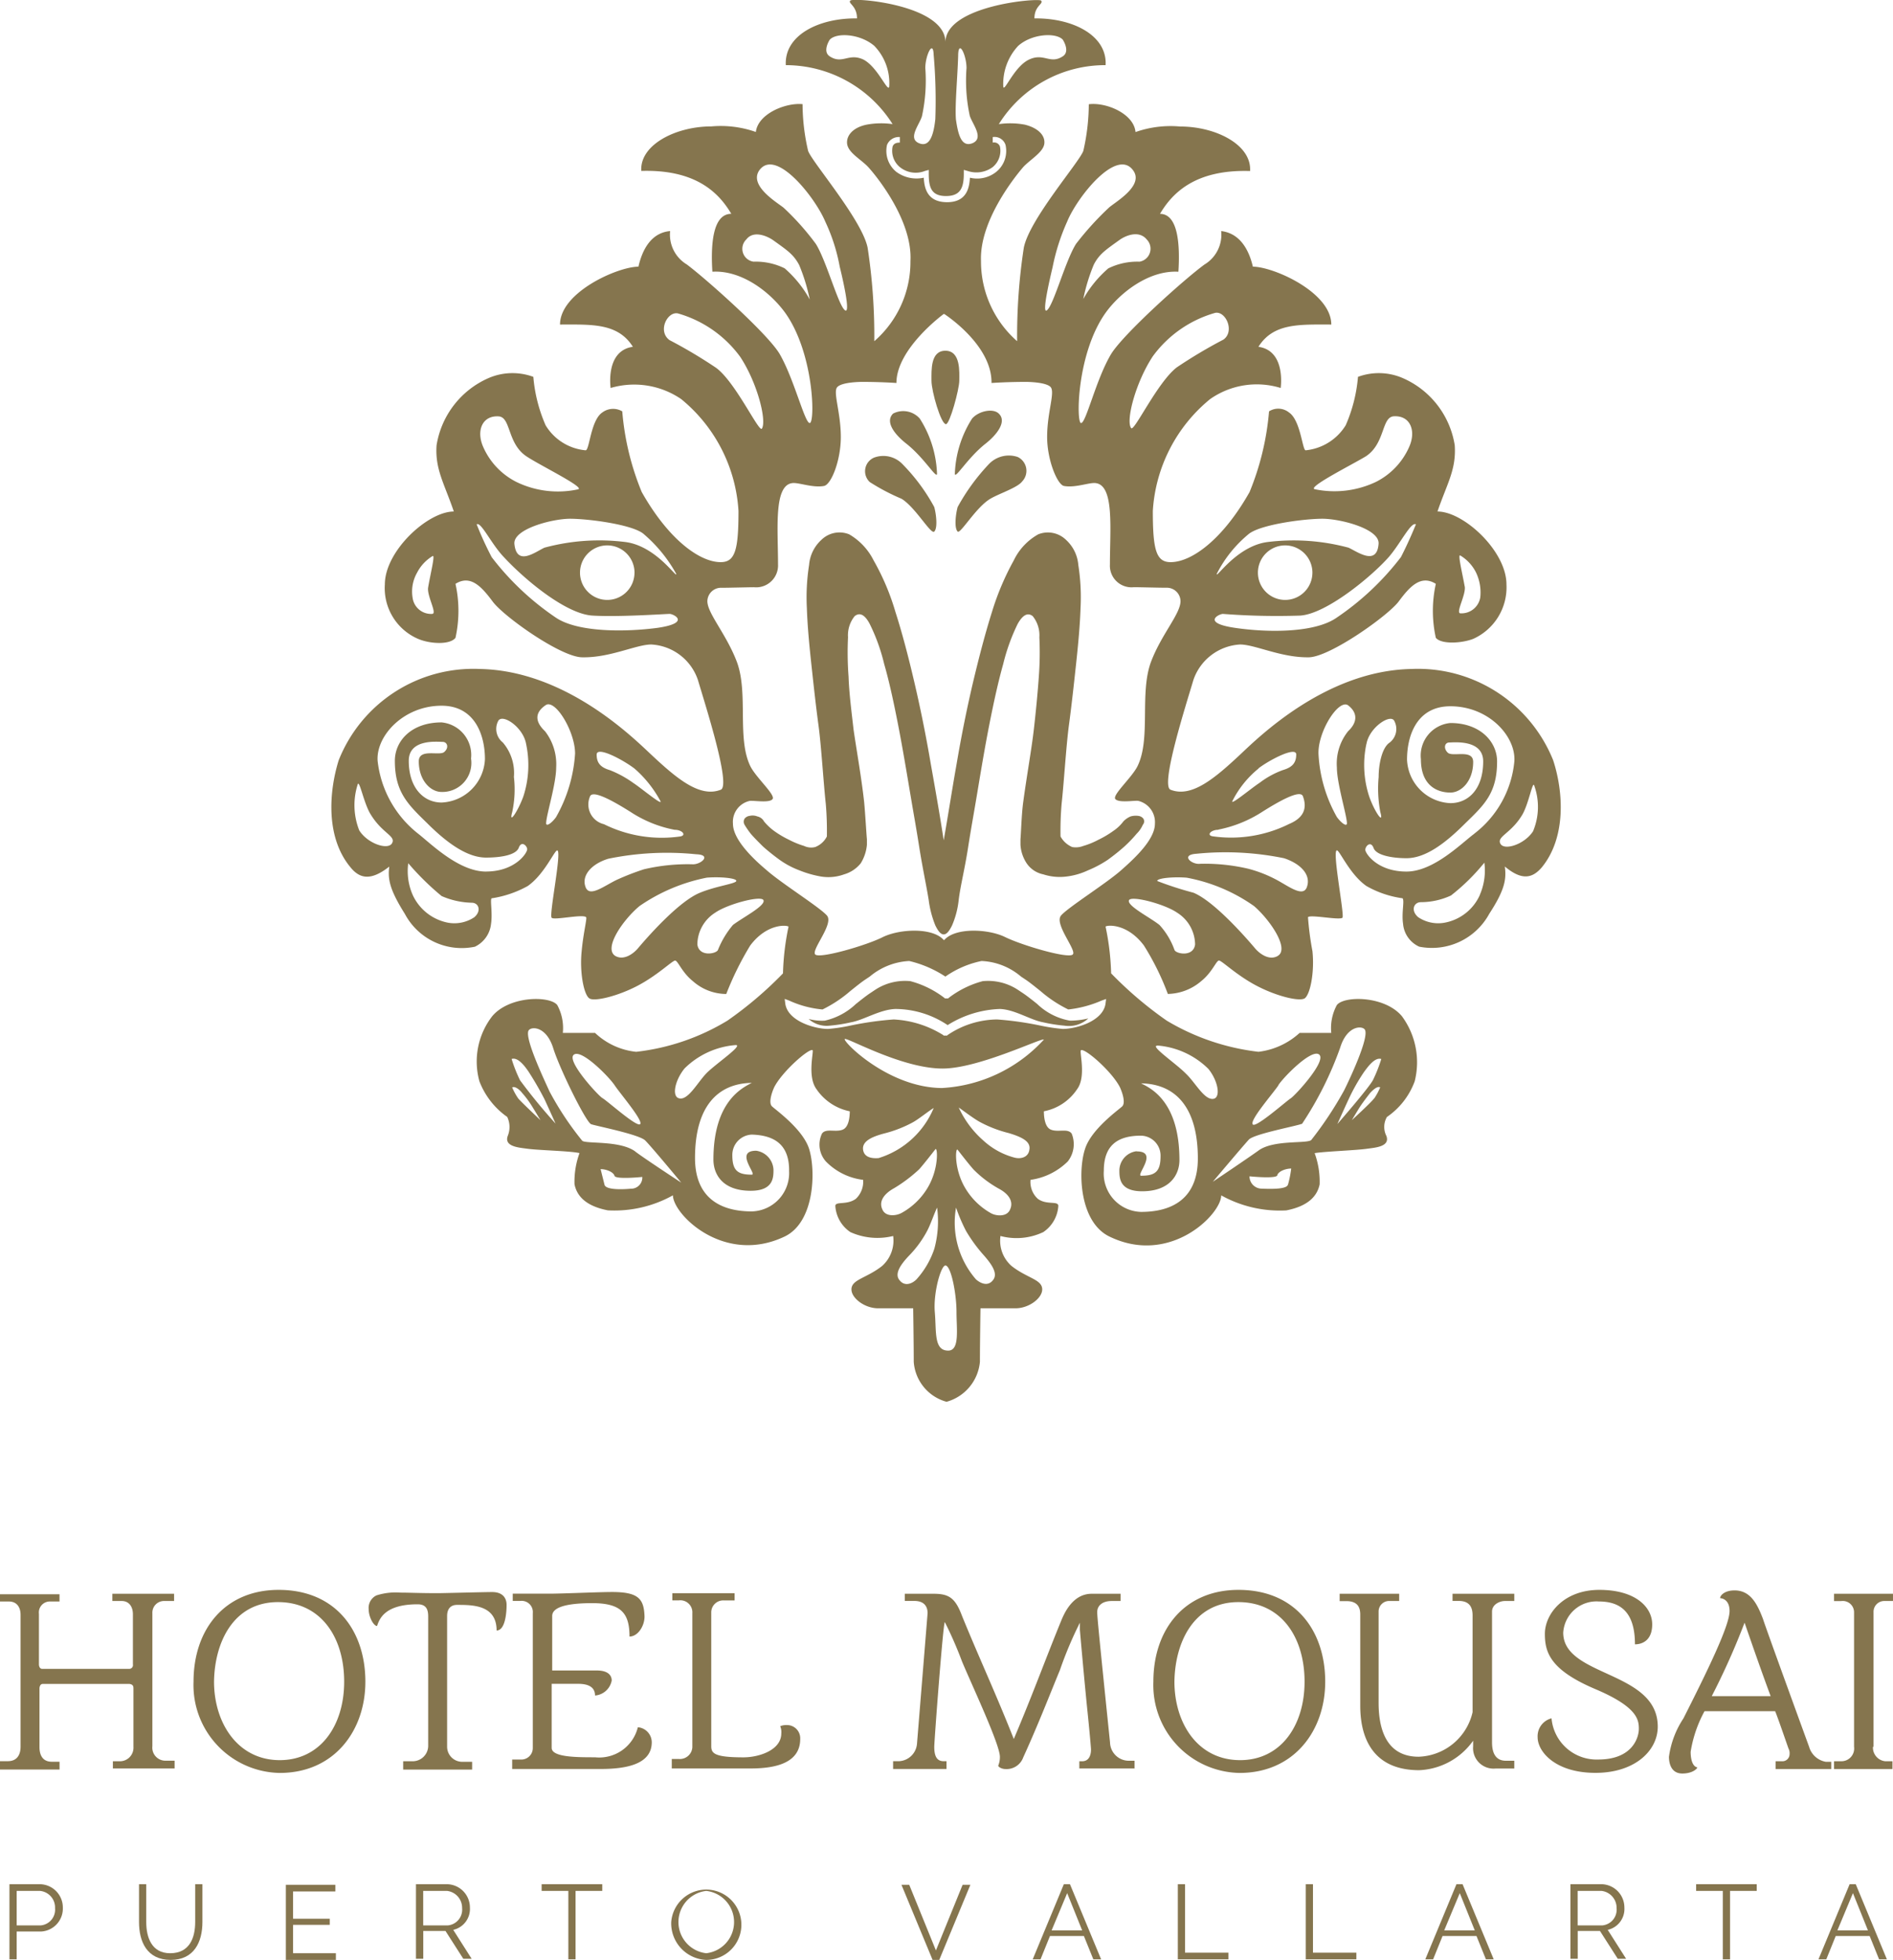 <svg xmlns="http://www.w3.org/2000/svg" width="123.391" height="127.679" viewBox="0 0 123.391 127.679">
  <g id="logo-hotel-mousai-gold" transform="translate(-9.8 -9.47)">
    <g id="Group_2366" data-name="Group 2366" transform="translate(9.8 9.47)">
      <g id="Group_2362" data-name="Group 2362" transform="translate(21.599 0)">
        <g id="Group_2361" data-name="Group 2361">
          <path id="Path_2013" data-name="Path 2013" d="M170.954,85.487c1.124.906,1.885,2.211,1.957,1.957a7.128,7.128,0,0,0-1.124-3.625,1.438,1.438,0,0,0-1.74-.326C169.5,84.037,170.157,84.871,170.954,85.487Z" transform="translate(-133.432 -56.55)" fill="#85754e"/>
          <path id="Path_2014" data-name="Path 2014" d="M167.737,94.166c.906.544,1.921,2.356,2.139,2.139s.145-1.051,0-1.595a12.352,12.352,0,0,0-2.066-2.791,1.727,1.727,0,0,0-1.849-.435.964.964,0,0,0-.29,1.595A13.6,13.6,0,0,0,167.737,94.166Z" transform="translate(-130.577 -61.676)" fill="#85754e"/>
          <path id="Path_2015" data-name="Path 2015" d="M178.24,77.285c.254,0,.87-2.284.87-2.827s.109-1.957-.906-1.957c-.979,0-.906,1.269-.906,1.957S177.914,77.285,178.24,77.285Z" transform="translate(-138.18 -49.652)" fill="#85754e"/>
          <path id="Path_2016" data-name="Path 2016" d="M148.3,65.956c1.559-1.921,1.414-4.857.725-6.96a9.5,9.5,0,0,0-9.243-5.945c-5.582.109-9.968,4.459-11.165,5.582-1.631,1.522-3.154,2.827-4.531,2.284-.689-.254,1.015-5.546,1.486-7.141a3.417,3.417,0,0,1,3.045-2.32c.979,0,2.682.87,4.495.834,1.377-.036,5.111-2.682,5.836-3.625.725-.979,1.45-1.776,2.429-1.16a8.147,8.147,0,0,0,0,3.516c.362.435,1.667.362,2.429.072a3.679,3.679,0,0,0,2.175-3.552c0-2.175-2.791-4.749-4.495-4.749.616-1.812,1.232-2.719,1.124-4.314a5.754,5.754,0,0,0-3.407-4.386,3.931,3.931,0,0,0-2.9-.072,9.9,9.9,0,0,1-.8,3.154,3.462,3.462,0,0,1-2.61,1.631c-.217,0-.326-1.957-1.087-2.465a1.117,1.117,0,0,0-1.3-.072,17.7,17.7,0,0,1-1.269,5.256c-1.74,3.081-3.77,4.567-5.147,4.567-.942,0-1.16-.8-1.16-3.335a10.205,10.205,0,0,1,3.734-7.286,5.294,5.294,0,0,1,4.6-.725s.363-2.429-1.45-2.682c.979-1.559,2.682-1.45,4.749-1.45,0-2.1-3.77-3.77-5.111-3.77-.254-1.087-.834-2.175-2.066-2.32A2.263,2.263,0,0,1,126.3,26.7c-1.341.979-5.292,4.531-6.09,5.836-.979,1.631-1.631,4.495-1.957,4.495s-.29-4.531,1.595-7.177c.906-1.269,2.791-2.791,4.749-2.682.109-1.7,0-3.77-1.2-3.77.834-1.414,2.356-2.9,5.872-2.791.109-1.7-2.211-2.9-4.567-2.9a6.914,6.914,0,0,0-2.9.362c-.109-1.2-1.921-1.957-3.045-1.812A13.846,13.846,0,0,1,118.4,19.3c-.254.725-3.516,4.459-3.879,6.307a37.8,37.8,0,0,0-.435,6.09,6.9,6.9,0,0,1-2.356-5.22c-.109-2.682,2.32-5.619,2.755-6.126.471-.507,1.341-.979,1.377-1.559.036-.507-.4-.979-1.269-1.2a5.267,5.267,0,0,0-1.7-.036,8.164,8.164,0,0,1,6.96-3.842c.109-1.957-2.175-3.081-4.64-3.045,0-.834.616-.942.435-1.16-.217-.181-6.235.326-6.235,2.719,0-2.465-6.017-2.936-6.2-2.719-.181.181.435.326.435,1.16-2.465-.036-4.749,1.087-4.64,3.045a8.245,8.245,0,0,1,6.96,3.842,5.267,5.267,0,0,0-1.7.036c-.87.181-1.3.689-1.269,1.2.036.616.906,1.051,1.377,1.559s2.9,3.444,2.755,6.126a6.841,6.841,0,0,1-2.356,5.22,37.8,37.8,0,0,0-.435-6.09c-.362-1.812-3.625-5.582-3.879-6.307a13.6,13.6,0,0,1-.362-3.045c-1.087-.109-2.9.616-3.045,1.812a6.914,6.914,0,0,0-2.9-.362c-2.32,0-4.676,1.2-4.567,2.9C93.1,20.5,94.62,21.986,95.453,23.4c-1.232,0-1.341,2.066-1.232,3.77,1.957-.109,3.806,1.377,4.749,2.682,1.885,2.646,1.957,7.177,1.595,7.177-.326,0-1.015-2.864-1.957-4.495-.761-1.3-4.749-4.857-6.054-5.836a2.263,2.263,0,0,1-1.087-2.175c-1.232.109-1.812,1.2-2.066,2.32-1.341,0-5.111,1.667-5.111,3.77,2.066,0,3.77-.109,4.749,1.45-1.812.254-1.45,2.682-1.45,2.682a5.436,5.436,0,0,1,4.6.725,10.205,10.205,0,0,1,3.734,7.286c0,2.537-.217,3.335-1.16,3.335-1.377,0-3.407-1.486-5.147-4.567a17.466,17.466,0,0,1-1.269-5.256,1.177,1.177,0,0,0-1.3.072c-.761.507-.834,2.465-1.087,2.465a3.4,3.4,0,0,1-2.61-1.631,9.9,9.9,0,0,1-.8-3.154,3.931,3.931,0,0,0-2.9.072,5.773,5.773,0,0,0-3.407,4.386c-.109,1.559.507,2.5,1.124,4.314-1.7,0-4.495,2.574-4.495,4.749a3.593,3.593,0,0,0,2.175,3.552c.761.326,2.066.4,2.429-.072a8.148,8.148,0,0,0,0-3.516c.979-.616,1.7.181,2.429,1.16s4.459,3.625,5.836,3.625c1.812.036,3.516-.834,4.495-.834a3.4,3.4,0,0,1,3.045,2.32c.471,1.595,2.175,6.887,1.486,7.141-1.377.544-2.9-.761-4.531-2.284-1.2-1.124-5.582-5.474-11.165-5.582A9.447,9.447,0,0,0,69.862,59c-.652,2.1-.834,5.039.761,6.96.58.725,1.3.942,2.537-.036-.109.834.036,1.522,1.015,3.081a4.2,4.2,0,0,0,4.567,2.139,1.866,1.866,0,0,0,1.051-1.486c.109-.725-.072-1.559.036-1.667a6.98,6.98,0,0,0,2.356-.8c1.087-.761,1.74-2.32,1.921-2.32.326,0-.544,4.2-.362,4.386.145.181,2.03-.254,2.247-.036.072.072-.181,1.015-.29,2.211-.145,1.377.145,2.864.507,3.081.326.217,1.849-.145,3.154-.834s2.247-1.631,2.429-1.631.435.761,1.16,1.341a3.3,3.3,0,0,0,2.175.834,20.01,20.01,0,0,1,1.559-3.154c1.087-1.45,2.392-1.341,2.5-1.232a16.717,16.717,0,0,0-.362,3.045A24.7,24.7,0,0,1,95.2,75.961a14.636,14.636,0,0,1-5.945,2.03,4.575,4.575,0,0,1-2.682-1.232h-2.1a3.145,3.145,0,0,0-.362-1.812c-.471-.616-3.117-.616-4.241.725a4.818,4.818,0,0,0-.834,4.241,5.04,5.04,0,0,0,1.812,2.32,1.521,1.521,0,0,1,.036,1.232c-.254.689.689.761,1.232.834.725.109,2.827.145,3.444.29a5.426,5.426,0,0,0-.326,2.03c.145.725.689,1.414,2.175,1.7a7.845,7.845,0,0,0,4.241-.979c0,1.232,3.335,4.567,7.286,2.682,1.957-.942,2.03-4.277,1.595-5.691-.4-1.3-2.211-2.574-2.429-2.791s-.036-.834.145-1.232c.507-1.015,2.247-2.537,2.5-2.429.109.036-.362,1.7.254,2.537a3.445,3.445,0,0,0,2.175,1.45c0,.4-.072,1.051-.471,1.2-.471.181-1.087-.109-1.341.254a1.656,1.656,0,0,0,.254,1.812,4.07,4.07,0,0,0,2.429,1.2,1.527,1.527,0,0,1-.471,1.232c-.58.435-1.341.145-1.341.471a2.226,2.226,0,0,0,.979,1.7,4.288,4.288,0,0,0,2.791.254,2.216,2.216,0,0,1-.725,1.957c-1.015.8-1.994.87-1.994,1.522,0,.58.87,1.232,1.74,1.232h2.284s.036,2.284.036,3.48a2.909,2.909,0,0,0,2.139,2.61h0a2.983,2.983,0,0,0,2.175-2.61c0-1.2.036-3.48.036-3.48h2.284c.87,0,1.74-.652,1.74-1.232,0-.652-.979-.725-1.994-1.522A2.184,2.184,0,0,1,113,89.989a4.066,4.066,0,0,0,2.791-.254,2.226,2.226,0,0,0,.979-1.7c0-.362-.761-.036-1.341-.471a1.491,1.491,0,0,1-.471-1.232,4.286,4.286,0,0,0,2.429-1.2,1.817,1.817,0,0,0,.254-1.812c-.254-.362-.87-.072-1.341-.254-.4-.145-.471-.8-.471-1.2A3.36,3.36,0,0,0,118,80.419c.616-.834.109-2.5.254-2.537.29-.109,2.03,1.414,2.537,2.429.181.4.362,1.015.145,1.232s-2.03,1.486-2.429,2.791c-.471,1.45-.362,4.749,1.595,5.691,3.951,1.921,7.286-1.45,7.286-2.682a7.845,7.845,0,0,0,4.241.979c1.486-.29,2.03-.979,2.175-1.7a5.426,5.426,0,0,0-.326-2.03c.616-.109,2.719-.181,3.444-.29.544-.072,1.486-.145,1.232-.834a1.29,1.29,0,0,1,.036-1.232A4.834,4.834,0,0,0,140,79.912a5.056,5.056,0,0,0-.834-4.241c-1.124-1.341-3.77-1.341-4.241-.725a3.145,3.145,0,0,0-.363,1.812H132.5a4.817,4.817,0,0,1-2.682,1.232,15.022,15.022,0,0,1-5.981-2.03,24.7,24.7,0,0,1-3.625-3.081,16.718,16.718,0,0,0-.362-3.045c.109-.109,1.414-.217,2.5,1.232a17.23,17.23,0,0,1,1.559,3.154,3.433,3.433,0,0,0,2.175-.834c.725-.58.979-1.341,1.16-1.341s1.124.942,2.429,1.631,2.791,1.051,3.154.834c.362-.254.652-1.7.507-3.081a19.255,19.255,0,0,1-.29-2.211c.181-.181,2.066.217,2.247.036.145-.181-.689-4.386-.362-4.386.181,0,.834,1.559,1.921,2.32a6.522,6.522,0,0,0,2.356.8c.145.145-.073.942.036,1.667a1.8,1.8,0,0,0,1.051,1.486A4.254,4.254,0,0,0,144.86,69c1.015-1.559,1.124-2.247,1.015-3.081C147,66.862,147.688,66.681,148.3,65.956Zm-5.039-18.269c-.145-.834-.471-2.139-.29-2.03a2.7,2.7,0,0,1,1.015,1.087,3.014,3.014,0,0,1,.29,1.631,1.24,1.24,0,0,1-1.269,1.051C142.613,49.463,143.338,48.267,143.265,47.687ZM136.813,39.2c1.269-.834,1.015-2.537,1.812-2.61,1.087-.072,1.486.942,1.015,1.994a4.638,4.638,0,0,1-2.175,2.284,6.312,6.312,0,0,1-3.987.471C133.007,41.2,135.907,39.748,136.813,39.2ZM129.2,44.243c.8-.616,3.625-.979,4.785-.979s3.734.652,3.661,1.631c-.109,1.45-1.341.544-1.957.254a13.785,13.785,0,0,0-5.329-.362c-1.994.29-3.335,2.429-3.262,2.066A8.121,8.121,0,0,1,129.2,44.243Zm4.132,2.537A1.776,1.776,0,1,1,131.557,45,1.779,1.779,0,0,1,133.333,46.781ZM127.5,49.463a45.847,45.847,0,0,0,5.039.109c1.7-.109,4.64-2.537,5.764-3.806.761-.87,1.45-2.32,1.776-2.139,0,0-.435,1.087-.979,2.139a17.843,17.843,0,0,1-4.2,3.951c-1.414.979-4.422.979-6.634.652C126.084,50.043,127.244,49.463,127.5,49.463Zm-13.34-37.01c.906-.8,2.465-.87,2.9-.4,0,0,.507.761,0,1.087-.834.544-1.232-.254-2.211.217s-1.631,2.211-1.667,1.74A3.629,3.629,0,0,1,114.158,12.453Zm-8.41,2.646c-.072.471-.725-1.232-1.667-1.74-.979-.471-1.377.326-2.211-.217-.507-.326,0-1.087,0-1.087.435-.471,1.957-.4,2.9.4A3.478,3.478,0,0,1,105.748,15.1Zm-29.8,34.364a1.212,1.212,0,0,1-1.269-1.051,2.47,2.47,0,0,1,.29-1.631,2.7,2.7,0,0,1,1.015-1.087c.181-.109-.145,1.16-.29,2.03C75.589,48.267,76.314,49.463,75.952,49.463Zm13.774-5.22a9.366,9.366,0,0,1,2.139,2.61c.072.362-1.269-1.776-3.262-2.066a13.708,13.708,0,0,0-5.329.362c-.616.29-1.812,1.232-1.957-.254-.072-.979,2.5-1.631,3.625-1.631C86.1,43.264,88.965,43.627,89.726,44.243Zm-.58,2.537A1.776,1.776,0,1,1,87.37,45,1.779,1.779,0,0,1,89.146,46.781ZM80.3,36.595c.8.072.544,1.776,1.812,2.61.87.58,3.77,1.994,3.371,2.139a6.2,6.2,0,0,1-4.024-.471,4.638,4.638,0,0,1-2.175-2.284C78.815,37.537,79.214,36.522,80.3,36.595ZM90.669,50.369c-2.175.29-5.22.29-6.634-.652a17.816,17.816,0,0,1-4.2-3.951,22.167,22.167,0,0,1-.979-2.139c.29-.181.942,1.269,1.776,2.139,1.414,1.522,4.06,3.7,5.764,3.806s4.785-.109,5.039-.109S92.844,50.043,90.669,50.369ZM73.342,64.4c-.254.471-1.595.036-2.139-.834a4.456,4.456,0,0,1-.109-2.972c.109-.435.4,1.232.87,1.957C72.726,63.781,73.6,63.926,73.342,64.4Zm5.365,4.821a2.341,2.341,0,0,1-1.7.362,3.2,3.2,0,0,1-2.32-1.812,3.863,3.863,0,0,1-.29-2.066,17.41,17.41,0,0,0,2.175,2.139,5.193,5.193,0,0,0,1.957.435C79,68.276,79.178,68.82,78.707,69.218Zm.761-2.972c-1.776,0-3.589-1.812-4.422-2.465A7,7,0,0,1,72.4,59.033c-.109-1.631,1.7-3.589,4.169-3.589,2.175,0,2.827,1.921,2.827,3.48a2.956,2.956,0,0,1-2.827,2.827c-1.16,0-2.139-.942-2.139-2.719,0-1.45,1.885-1.232,2.211-1.232.29,0,.435.362.109.652-.29.29-1.667-.254-1.667.616,0,1.232.761,1.994,1.486,1.994a1.89,1.89,0,0,0,1.921-2.175,2.132,2.132,0,0,0-1.921-2.356c-1.957,0-3.045,1.2-3.045,2.5,0,2.03.834,2.827,2.1,4.06,1.341,1.341,2.646,2.247,3.842,2.247.906,0,1.957-.145,2.139-.652.181-.471.544-.109.544.109C82.15,65.05,81.353,66.246,79.468,66.246ZM81.9,61.352c-.326.906-.979,1.921-.725,1.015a7.011,7.011,0,0,0,.109-2.284,3.056,3.056,0,0,0-.725-2.247,1.118,1.118,0,0,1-.29-1.414c.29-.471,1.631.435,1.812,1.522A6.586,6.586,0,0,1,81.9,61.352Zm2.139,1.341c-.29.4-.689.689-.652.362.036-.58.652-2.537.652-3.589a3.51,3.51,0,0,0-.725-2.356c-.689-.652-.652-1.232.036-1.7.616-.435,1.921,1.7,1.921,3.154A9.6,9.6,0,0,1,84.035,62.694ZM85.2,78.172c.507-.362,2.284,1.45,2.646,1.994s1.885,2.32,1.667,2.537S87.37,81.18,87.044,81C86.754,80.818,84.651,78.534,85.2,78.172ZM81.57,81.035a4.026,4.026,0,0,1-.4-.725c.217-.109.544.217.652.362a6.393,6.393,0,0,1,.689.942c.181.29.507.834.507.834S81.788,81.289,81.57,81.035Zm.109-1.2a9.443,9.443,0,0,1-.544-1.377c.435-.145.906.544,1.087.8a20.729,20.729,0,0,1,1.051,1.812c.254.544.725,1.595.725,1.595A36.393,36.393,0,0,1,81.679,79.839Zm7.286,7.068c-.725.072-1.7.072-1.776-.254l-.254-1.015c.362,0,.834.181.906.435s1.812.073,1.812.073A.727.727,0,0,1,88.965,86.908Zm.217-2.429c-1.015-.725-3.19-.471-3.444-.689A19.907,19.907,0,0,1,83.6,80.564c-.29-.652-1.7-3.589-1.341-3.987.217-.254,1.16-.217,1.595,1.2.435,1.377,2.139,4.821,2.465,4.93.29.109,3.081.652,3.516,1.051.435.435,2.356,2.755,2.356,2.755S89.8,84.95,89.182,84.479Zm2.936-3.444c-.58-.036-.362-1.16.29-1.957a5.327,5.327,0,0,1,3.335-1.522c.507,0-1.269,1.2-1.885,1.812C93.279,79.948,92.7,81.072,92.119,81.035Zm7.1,4.676a2.5,2.5,0,0,1-2.429,2.682c-2.03,0-3.7-.87-3.7-3.48,0-3.371,1.486-4.857,3.7-4.894-.616.326-2.5,1.2-2.5,5,0,.942.58,2.03,2.429,2.03,1.486,0,1.486-.87,1.486-1.377a1.312,1.312,0,0,0-1.124-1.232c-1.45,0,.073,1.559-.29,1.559-.906,0-1.269-.254-1.269-1.269a1.323,1.323,0,0,1,1.269-1.341C98.317,83.428,99.223,84.08,99.223,85.712Zm32.515.942c-.072.29-1.015.29-1.776.254a.8.8,0,0,1-.725-.8s1.776.181,1.812-.072c.073-.254.544-.435.906-.435A6.735,6.735,0,0,1,131.738,86.654Zm5.619-5.619c-.217.29-1.45,1.414-1.45,1.414s.326-.544.507-.834.58-.8.689-.942c.109-.109.435-.471.652-.362A4.027,4.027,0,0,1,137.357,81.035Zm.471-2.574a9.444,9.444,0,0,1-.544,1.377c-.29.544-2.32,2.864-2.32,2.864s.471-1.051.725-1.595A12.45,12.45,0,0,1,136.7,79.3C136.922,79.006,137.393,78.317,137.828,78.462Zm-6.706,1.7c.362-.544,2.139-2.356,2.646-1.994.544.4-1.559,2.682-1.849,2.864s-2.247,1.921-2.465,1.7C129.2,82.485,130.76,80.709,131.122,80.166Zm1.559,2.5a22.606,22.606,0,0,0,2.465-4.93c.435-1.414,1.377-1.45,1.595-1.2.363.435-1.015,3.335-1.341,3.987a23.713,23.713,0,0,1-2.139,3.226c-.29.254-2.465-.036-3.444.689-.652.471-2.972,2.03-2.972,2.03s1.957-2.32,2.356-2.755C129.6,83.319,132.391,82.812,132.681,82.667Zm-9.461-5.075a5.327,5.327,0,0,1,3.335,1.522c.652.8.834,1.921.29,1.957-.58.036-1.16-1.087-1.74-1.631C124.489,78.788,122.712,77.592,123.22,77.592Zm-1.341,6.887a1.279,1.279,0,0,0-1.124,1.232c0,.507,0,1.377,1.486,1.377,1.812,0,2.429-1.087,2.429-2.03,0-3.806-1.849-4.676-2.5-5,2.211.036,3.7,1.522,3.7,4.894,0,2.61-1.667,3.48-3.7,3.48a2.5,2.5,0,0,1-2.429-2.682c0-1.631.87-2.284,2.429-2.284a1.3,1.3,0,0,1,1.269,1.341c0,1.015-.362,1.269-1.269,1.269C121.806,86.038,123.329,84.479,121.879,84.479Zm7.938-24.939c.761-.58,2.465-1.45,2.465-.906s-.254.834-.87,1.015a5.723,5.723,0,0,0-1.522.834c-.507.326-1.849,1.45-1.776,1.2A6.451,6.451,0,0,1,129.817,59.54Zm-2.61,3.987a8.193,8.193,0,0,0,2.864-1.16c.979-.616,2.465-1.486,2.646-1.015.326.87-.036,1.45-.906,1.812a8.486,8.486,0,0,1-4.966.8C126.41,63.89,126.7,63.527,127.207,63.527ZM122.93,32.68a7.606,7.606,0,0,1,4.06-2.827c.689-.145,1.3,1.2.544,1.74a31.593,31.593,0,0,0-3.045,1.812c-1.269.979-2.791,4.241-2.972,3.951C121.154,36.885,121.806,34.383,122.93,32.68Zm-.4-7.612a.856.856,0,0,1-.471,1.45,4.27,4.27,0,0,0-2.03.435,7.387,7.387,0,0,0-1.631,1.994,11.994,11.994,0,0,1,.689-2.247c.362-.689.761-.942,1.667-1.595C121.154,24.814,122.024,24.451,122.531,25.068Zm-6.126,1.776a13.651,13.651,0,0,1,.942-2.936c.652-1.595,3.19-4.785,4.277-3.371.8,1.015-1.16,2.1-1.559,2.465a19.52,19.52,0,0,0-2.139,2.356c-.689,1.087-1.45,3.951-1.885,4.314C115.644,30.034,116.26,27.46,116.405,26.844Zm-6.162-13.811c.036-1.015.544.036.544.87A10.823,10.823,0,0,0,111,17.02c.181.544.942,1.45.181,1.776-.725.29-.942-.544-1.087-1.559C110.025,16.259,110.207,14.447,110.243,13.033Zm-2.356,3.987A10.919,10.919,0,0,0,108.1,13.9c0-.8.507-1.885.544-.87a34.523,34.523,0,0,1,.109,4.2c-.109,1.015-.362,1.885-1.087,1.559S107.742,17.564,107.887,17.02Zm-1.7,3.625a1.756,1.756,0,0,1-.58-1.74.833.833,0,0,1,.834-.507v.362c-.254,0-.4.072-.471.254a1.375,1.375,0,0,0,.471,1.341,1.637,1.637,0,0,0,1.631.254l.254-.072v.254c0,.906.181,1.45,1.124,1.45s1.16-.544,1.16-1.45v-.254l.254.072a1.793,1.793,0,0,0,1.631-.254,1.375,1.375,0,0,0,.471-1.341.4.4,0,0,0-.471-.254V18.4a.751.751,0,0,1,.834.507,1.756,1.756,0,0,1-.58,1.74,1.994,1.994,0,0,1-1.74.4c-.036.616-.181,1.595-1.486,1.595-1.341,0-1.486-.979-1.522-1.595A2.215,2.215,0,0,1,106.183,20.645Zm-7.25,6.307a4.27,4.27,0,0,0-2.03-.435.846.846,0,0,1-.471-1.45c.471-.616,1.377-.217,1.776.072.906.652,1.3.906,1.667,1.595a11.994,11.994,0,0,1,.689,2.247A7.382,7.382,0,0,0,98.933,26.952ZM98.861,23c-.4-.326-2.32-1.45-1.559-2.465,1.087-1.414,3.625,1.812,4.277,3.371a11.842,11.842,0,0,1,.942,2.936c.145.58.761,3.19.326,2.827s-1.2-3.226-1.885-4.314A16.971,16.971,0,0,0,98.861,23Zm-4.386,10.44a31.6,31.6,0,0,0-3.045-1.812c-.8-.58-.145-1.885.544-1.74a7.606,7.606,0,0,1,4.06,2.827c1.124,1.7,1.74,4.169,1.414,4.676C97.266,37.682,95.743,34.383,94.475,33.441Zm-5.329,26.1a7.524,7.524,0,0,1,1.7,2.139c.073.254-1.269-.87-1.776-1.2a6.971,6.971,0,0,0-1.522-.834c-.616-.181-.87-.471-.87-1.015C86.681,58.054,88.385,58.96,89.146,59.54Zm-2.9,1.812c.181-.471,1.667.4,2.646,1.015a7.937,7.937,0,0,0,2.864,1.16c.507,0,.8.362.362.435a8.486,8.486,0,0,1-4.966-.8A1.319,1.319,0,0,1,86.246,61.352Zm-.29,5.909c-.29-.761.4-1.522,1.486-1.849a18.974,18.974,0,0,1,5.727-.29c1.051.036.29.689-.254.652a12.439,12.439,0,0,0-3.154.326,16.425,16.425,0,0,0-1.776.689C87.153,67.188,86.21,67.95,85.956,67.261ZM89.4,71.212c-.326.4-.942.834-1.486.544-.834-.471.471-2.356,1.559-3.262a11.683,11.683,0,0,1,4.386-1.849c.906-.072,1.957.036,1.921.217s-1.3.326-2.356.761C91.974,68.2,89.8,70.741,89.4,71.212Zm6.162-1.486a5.9,5.9,0,0,0-.979,1.631c-.109.254-1.232.471-1.341-.362a2.476,2.476,0,0,1,1.16-2.066c.834-.58,3.081-1.16,3.154-.8C97.665,68.493,96.178,69.255,95.562,69.726Zm8.482,14.644c-.072-.544.544-.834,1.341-1.051a8.063,8.063,0,0,0,1.885-.725c.4-.217,1.015-.725,1.377-.942a5.709,5.709,0,0,1-3.589,3.262C104.624,84.95,104.117,84.878,104.044,84.37Zm1.269,3.915c-.254-.507.036-1.015.761-1.414a9.646,9.646,0,0,0,1.631-1.232c.29-.326.8-.979,1.051-1.3.145-.181.254,1.3-.544,2.574a4.511,4.511,0,0,1-1.631,1.559C106.219,88.684,105.531,88.756,105.313,88.285Zm2.211,4.531c-.29.29-.761.471-1.087.073-.362-.4,0-.979.58-1.595a7.029,7.029,0,0,0,1.2-1.631c.217-.4.471-1.16.652-1.522a6.791,6.791,0,0,1-.181,2.682A5.623,5.623,0,0,1,107.524,92.816Zm2.066,4.64c-.942,0-.761-1.232-.87-2.5s.4-3.045.689-3.045c.362,0,.725,1.812.725,3.045C110.134,96.079,110.352,97.456,109.59,97.456Zm2.9-4.567c-.326.4-.8.181-1.087-.073a5.63,5.63,0,0,1-1.3-4.676,11.316,11.316,0,0,0,.652,1.522,10,10,0,0,0,1.2,1.631C112.49,91.91,112.853,92.49,112.49,92.889Zm1.124-4.6c-.217.471-.906.4-1.232.217a4.51,4.51,0,0,1-1.631-1.559c-.8-1.269-.689-2.755-.544-2.574.254.326.761.979,1.051,1.3a7.431,7.431,0,0,0,1.631,1.232C113.578,87.27,113.868,87.778,113.614,88.285Zm1.269-3.915c-.072.507-.58.616-.979.507a4.813,4.813,0,0,1-1.994-1.087,6.426,6.426,0,0,1-1.631-2.175c.362.254.979.725,1.377.942a8.063,8.063,0,0,0,1.885.725C114.375,83.537,114.991,83.827,114.883,84.37Zm-5.655-4.024c-3.516,0-6.489-3.009-6.38-3.19.109-.145,3.7,1.921,6.38,1.921,2.356,0,6.489-2.03,6.6-1.885A9.727,9.727,0,0,1,109.228,80.347Zm10.657-5.8-.036.29C119.7,76,117.928,76.5,117.058,76.5a11.762,11.762,0,0,1-1.45-.217,21.245,21.245,0,0,0-2.827-.4,5.832,5.832,0,0,0-3.226,1.015l-.036.036H109.3l-.036-.036a6.715,6.715,0,0,0-3.226-1.015,21.244,21.244,0,0,0-2.827.4,10.85,10.85,0,0,1-1.45.217c-.87,0-2.646-.507-2.791-1.667l-.036-.29.29.109a6.637,6.637,0,0,0,2.175.58,8.343,8.343,0,0,0,1.812-1.2c.362-.29.725-.58.942-.725l.326-.217a4.323,4.323,0,0,1,2.574-1.015,7.366,7.366,0,0,1,2.356,1.015h0a6.337,6.337,0,0,1,2.356-1.015,4.235,4.235,0,0,1,2.574,1.015l.326.217c.217.145.58.435.942.725a8.343,8.343,0,0,0,1.812,1.2,7.448,7.448,0,0,0,2.175-.58Zm-2.936-5.437c-.471.544,1.051,2.284.761,2.537-.29.29-3.262-.58-4.386-1.124-1.087-.544-3.262-.652-3.987.181H109.3c-.725-.834-2.9-.725-3.987-.181s-4.1,1.414-4.386,1.124,1.232-1.994.761-2.537-2.972-2.1-3.951-2.972c-.906-.761-2.175-1.994-2.175-3.009a1.4,1.4,0,0,1,1.087-1.486c.29-.036,1.269.145,1.486-.109.254-.254-1.087-1.414-1.45-2.175-.87-1.812-.109-4.749-.87-6.779-.689-1.812-1.921-3.154-1.921-3.951a.891.891,0,0,1,.942-.87c.4,0,1.74-.036,2.1-.036A1.427,1.427,0,0,0,98.5,46.237c0-2.284-.29-5.111.906-5.292.4-.072,1.341.326,2.1.181.471-.109,1.087-1.667,1.087-3.19,0-1.631-.544-2.972-.217-3.262.326-.326,1.595-.326,1.595-.326,1.232,0,2.247.072,2.247.072,0-2.247,3.081-4.495,3.081-4.495h.036s3.117,1.994,3.081,4.495c0,0,1.015-.072,2.247-.072,0,0,1.269,0,1.595.326s-.217,1.631-.217,3.262c0,1.486.652,3.081,1.087,3.19.761.145,1.7-.254,2.1-.181,1.2.181.906,3.009.906,5.292a1.408,1.408,0,0,0,1.559,1.486c.362,0,1.667.036,2.1.036a.891.891,0,0,1,.942.87c0,.834-1.232,2.139-1.921,3.951-.761,2.03,0,4.966-.87,6.779-.362.761-1.7,1.921-1.45,2.175s1.232.072,1.486.109a1.425,1.425,0,0,1,1.087,1.486c0,1.015-1.269,2.211-2.175,3.009C119.921,67.007,117.42,68.566,116.949,69.11Zm8.736,1.885c-.109.834-1.232.616-1.341.362a4.766,4.766,0,0,0-.979-1.631c-.58-.471-2.1-1.232-1.994-1.595.072-.362,2.32.217,3.154.8A2.476,2.476,0,0,1,125.685,70.995Zm5.365.761c-.544.29-1.16-.145-1.486-.544-.4-.471-2.574-3.009-3.987-3.589a22.359,22.359,0,0,1-2.356-.761c-.036-.181,1.015-.29,1.921-.217a11.127,11.127,0,0,1,4.386,1.849C130.578,69.4,131.883,71.321,131.05,71.756Zm1.921-4.495c-.254.689-1.2-.072-2.03-.507a8.446,8.446,0,0,0-1.776-.689,12.439,12.439,0,0,0-3.154-.326c-.544.072-1.3-.58-.254-.652a18.974,18.974,0,0,1,5.727.29C132.572,65.739,133.261,66.464,132.971,67.261Zm2.682-10.15a3.377,3.377,0,0,0-.725,2.356c0,1.015.616,3.009.652,3.589.036.326-.362.036-.652-.362a9.312,9.312,0,0,1-1.2-4.132c-.036-1.45,1.3-3.552,1.921-3.154C136.269,55.879,136.306,56.5,135.653,57.111Zm1.2.834c.181-1.087,1.559-1.994,1.812-1.522a1.118,1.118,0,0,1-.29,1.414c-.507.326-.725,1.414-.725,2.247a8.184,8.184,0,0,0,.109,2.284c.254.906-.4-.072-.725-1.015A6.587,6.587,0,0,1,136.849,57.945Zm7.395,9.823a3.139,3.139,0,0,1-2.32,1.812,2.341,2.341,0,0,1-1.7-.362c-.507-.435-.29-.979.181-.979a4.7,4.7,0,0,0,1.957-.435,13.467,13.467,0,0,0,2.175-2.139A3.97,3.97,0,0,1,144.244,67.768Zm-.363-3.987c-.834.616-2.646,2.465-4.422,2.465-1.921,0-2.682-1.2-2.682-1.414,0-.254.362-.616.544-.109.181.471,1.232.652,2.139.652,1.2,0,2.465-.906,3.806-2.247,1.269-1.232,2.1-1.994,2.1-4.06,0-1.269-1.087-2.5-3.045-2.5a2.132,2.132,0,0,0-1.921,2.356c0,1.776,1.124,2.175,1.921,2.175.725,0,1.486-.761,1.486-1.994,0-.87-1.377-.29-1.667-.616-.29-.29-.181-.652.109-.652s2.211-.217,2.211,1.232c0,1.776-.942,2.719-2.139,2.719A2.956,2.956,0,0,1,139.5,58.96c0-1.595.652-3.48,2.827-3.48,2.5,0,4.277,1.957,4.169,3.589A6.715,6.715,0,0,1,143.882,63.781Zm3.842-.181c-.544.87-1.885,1.3-2.139.834s.652-.652,1.377-1.812c.471-.725.725-2.392.834-1.957A4.1,4.1,0,0,1,147.724,63.6Z" transform="translate(-69.385 -9.47)" fill="#85754e"/>
          <path id="Path_2017" data-name="Path 2017" d="M170.1,187.242c-.362-.29-.689-.544-.906-.689l-.326-.217a3.545,3.545,0,0,0-2.32-.58,6.3,6.3,0,0,0-2.211,1.087l-.036.036h-.218l-.036-.036a6.3,6.3,0,0,0-2.211-1.087,3.545,3.545,0,0,0-2.32.58l-.326.217c-.217.145-.544.4-.906.689a4.334,4.334,0,0,1-2.03,1.087,3.347,3.347,0,0,1-1.051-.109,1.765,1.765,0,0,0,1.377.435,10.161,10.161,0,0,0,1.377-.217c.834-.145,1.885-.834,2.9-.87a6.162,6.162,0,0,1,3.407,1.051h0a6.836,6.836,0,0,1,3.407-1.051c.979.036,1.994.725,2.827.87a10.161,10.161,0,0,0,1.377.217,1.87,1.87,0,0,0,1.559-.471,5.091,5.091,0,0,1-1.2.145A4.107,4.107,0,0,1,170.1,187.242Z" transform="translate(-124.093 -121.838)" fill="#85754e"/>
          <path id="Path_2018" data-name="Path 2018" d="M181.759,94.657c-.145.544-.217,1.377,0,1.595.181.181,1.2-1.595,2.139-2.139.544-.326,1.776-.725,2.066-1.124a1,1,0,0,0-.29-1.595,1.8,1.8,0,0,0-1.849.435A13.4,13.4,0,0,0,181.759,94.657Z" transform="translate(-140.937 -61.624)" fill="#85754e"/>
          <path id="Path_2019" data-name="Path 2019" d="M181.473,87.417c.072.254.834-1.051,1.957-1.957.8-.616,1.45-1.486.906-1.994-.363-.362-1.3-.181-1.74.326A7.128,7.128,0,0,0,181.473,87.417Z" transform="translate(-140.833 -56.522)" fill="#85754e"/>
        </g>
        <path id="Path_2020" data-name="Path 2020" d="M169.595,123.791a.488.488,0,0,0-.326-.181,1.246,1.246,0,0,0-.507.036,1.38,1.38,0,0,0-.471.326,2.694,2.694,0,0,1-.652.616,6.339,6.339,0,0,1-.979.58,5.06,5.06,0,0,1-.979.4,1.352,1.352,0,0,1-.725.072,1.575,1.575,0,0,1-.761-.689,20.727,20.727,0,0,1,.072-2.139c.145-1.3.29-3.7.471-5.075.181-1.341.326-2.682.471-4.024s.254-2.537.29-3.625a13.6,13.6,0,0,0-.145-2.827,2.476,2.476,0,0,0-.8-1.631,1.692,1.692,0,0,0-1.812-.362,3.858,3.858,0,0,0-1.595,1.7,17.372,17.372,0,0,0-1.414,3.335c-.435,1.377-.834,2.9-1.232,4.567-.4,1.7-.761,3.48-1.087,5.4-.29,1.631-.544,3.3-.834,4.93-.254-1.667-.544-3.3-.834-4.93-.326-1.921-.689-3.7-1.087-5.4s-.8-3.226-1.232-4.567a15.58,15.58,0,0,0-1.414-3.335,4.069,4.069,0,0,0-1.595-1.7,1.682,1.682,0,0,0-1.812.362,2.476,2.476,0,0,0-.8,1.631,13.6,13.6,0,0,0-.145,2.827c.036,1.087.145,2.284.29,3.625s.29,2.682.471,4.024.326,3.77.471,5.075a20.727,20.727,0,0,1,.072,2.139,1.431,1.431,0,0,1-.761.689,1.078,1.078,0,0,1-.725-.072,5.555,5.555,0,0,1-.979-.4,6.339,6.339,0,0,1-.979-.58,3.638,3.638,0,0,1-.652-.616.647.647,0,0,0-.435-.326.831.831,0,0,0-.507-.036.488.488,0,0,0-.326.181.387.387,0,0,0,0,.4,5.747,5.747,0,0,0,.4.58c.217.254.471.507.8.834q.489.435,1.087.87a5.606,5.606,0,0,0,1.3.689,6.89,6.89,0,0,0,1.414.4,2.99,2.99,0,0,0,1.486-.145,2.144,2.144,0,0,0,1.087-.725,2.756,2.756,0,0,0,.4-1.2v-.362c-.036-.362-.109-1.667-.181-2.429-.181-1.631-.507-3.444-.689-4.712-.145-1.269-.29-2.392-.326-3.444a21.034,21.034,0,0,1-.036-2.574,1.983,1.983,0,0,1,.435-1.377c.326-.254.652-.109.979.507a12.276,12.276,0,0,1,.942,2.61c.326,1.124.616,2.465.906,3.951s.544,3.009.8,4.531.362,2.066.58,3.444.471,2.537.616,3.444a6.641,6.641,0,0,0,.435,1.667c.181.362.326.544.507.58h.073c.181-.036.326-.217.507-.58a5.681,5.681,0,0,0,.435-1.667c.109-.906.4-2.03.616-3.444.217-1.377.326-1.921.58-3.444s.507-3.045.8-4.531.58-2.791.906-3.951a12.784,12.784,0,0,1,.942-2.61c.326-.58.652-.761.979-.507a1.983,1.983,0,0,1,.435,1.377,21.028,21.028,0,0,1-.036,2.574c-.072,1.015-.181,2.175-.326,3.444s-.471,3.081-.689,4.712c-.109.761-.145,2.066-.181,2.429v.362a2.469,2.469,0,0,0,.4,1.2,1.722,1.722,0,0,0,1.087.725,3.474,3.474,0,0,0,1.486.145,4.546,4.546,0,0,0,1.414-.4,7.424,7.424,0,0,0,1.3-.689q.6-.435,1.087-.87a8.265,8.265,0,0,0,.8-.834,1.821,1.821,0,0,0,.4-.58A.332.332,0,0,0,169.595,123.791Z" transform="translate(-116.666 -70.459)" fill="#85754e"/>
      </g>
      <g id="Group_2365" data-name="Group 2365" transform="translate(0 103.573)">
        <g id="Group_2364" data-name="Group 2364">
          <g id="Group_2363" data-name="Group 2363">
            <path id="Path_2021" data-name="Path 2021" d="M19.732,297.169v8.663a.851.851,0,0,0,.87.942h.58v.508H17.158v-.471h.435a.885.885,0,0,0,.906-.942v-3.806c0-.145-.036-.254-.254-.29H12.591c-.217,0-.217.29-.217.29V305.9c0,.471.181.942.8.942h.507v.508H9.8v-.544h.507c.616,0,.834-.435.834-.942v-8.591c0-.507-.254-.87-.761-.87H9.8v-.471h3.879v.471h-.616a.714.714,0,0,0-.725.8v3.3s0,.29.217.29H18.21a.246.246,0,0,0,.254-.29v-3.262c0-.544-.29-.87-.725-.87h-.616V295.9h4.024v.471H20.53A.761.761,0,0,0,19.732,297.169Z" transform="translate(-9.8 -295.646)" fill="#85754e"/>
            <path id="Path_2022" data-name="Path 2022" d="M44.6,301.181c0-3.444,2.066-5.981,5.546-5.981,3.734,0,5.655,2.682,5.655,5.981,0,3.19-2.03,5.945-5.582,5.945A5.724,5.724,0,0,1,44.6,301.181Zm5.619,5.111c2.646,0,4.2-2.247,4.2-5.111,0-2.9-1.522-5.184-4.314-5.184-2.9,0-4.132,2.61-4.169,5.184C45.941,303.9,47.5,306.292,50.219,306.292Z" transform="translate(-31.985 -295.2)" fill="#85754e"/>
            <path id="Path_2023" data-name="Path 2023" d="M84.437,298.1c0-1.667-1.559-1.667-2.574-1.667-.507,0-.652.362-.652.725v8.518a.983.983,0,0,0,1.015.979h.616v.508H78.347v-.544h.58a1.012,1.012,0,0,0,1.051-.979v-8.446c0-.435-.109-.8-.689-.8-2.211,0-2.5,1.015-2.646,1.414-.217,0-.544-.58-.544-1.087a.9.9,0,0,1,.507-.906,4.1,4.1,0,0,1,1.559-.181c.616,0,1.232.036,2.429.036.362,0,3.045-.073,3.552-.073.761,0,.942.471.942.834C85.09,296.869,85.017,298.1,84.437,298.1Z" transform="translate(-52.067 -295.455)" fill="#85754e"/>
            <path id="Path_2024" data-name="Path 2024" d="M110.527,297.195c0,.616-.435,1.3-.979,1.3,0-1.522-.544-2.175-2.429-2.175-1.087,0-2.61.109-2.61.834v3.552h2.9c.834,0,.979.4.979.652a1.2,1.2,0,0,1-1.087.979c0-.471-.326-.761-1.087-.761h-1.74v4.169c0,.616,1.631.616,2.827.616a2.591,2.591,0,0,0,2.791-1.957.988.988,0,0,1,.906.979c0,1.45-1.7,1.74-3.335,1.74H101.9v-.616h.544a.748.748,0,0,0,.8-.761v-8.772a.729.729,0,0,0-.8-.8h-.507v-.471h2.392c.834,0,3.226-.109,4.1-.109C110.128,295.6,110.491,296.035,110.527,297.195Z" transform="translate(-68.515 -295.455)" fill="#85754e"/>
            <path id="Path_2025" data-name="Path 2025" d="M133.174,305.768c0,.471.217.725,2.1.725,1.015,0,2.465-.471,2.465-1.559a.958.958,0,0,0-.072-.471,1.12,1.12,0,0,1,.471-.073.861.861,0,0,1,.834.906c0,1.559-1.595,1.921-3.226,1.921H130.6V306.6h.471a.815.815,0,0,0,.87-.761V297.1a.784.784,0,0,0-.87-.834h-.435V295.8h4.06v.471h-.689a.78.78,0,0,0-.834.761Z" transform="translate(-86.812 -295.583)" fill="#85754e"/>
            <path id="Path_2026" data-name="Path 2026" d="M186.2,307.282h-3.661v-.471h.181c.471,0,.58-.435.58-.761,0-.109-.109-1.341-.254-2.719-.181-1.812-.4-4.241-.471-5.075v-.471a25.122,25.122,0,0,0-1.3,3.081c-.616,1.486-1.414,3.552-2.392,5.691a1.151,1.151,0,0,1-1.16.761c-.254,0-.471-.145-.471-.218a1.443,1.443,0,0,0,.109-.58c0-.8-1.812-4.64-2.465-6.2a25.755,25.755,0,0,0-1.124-2.574c-.109,0-.689,7.757-.689,8.12,0,.58.145.942.616.942h.181v.507H170.4v-.507h.29a1.237,1.237,0,0,0,1.269-1.16l.689-8.482c0-.435-.217-.8-.87-.8h-.616V295.9h1.885c1.015,0,1.414.29,1.849,1.45,1.124,2.755,2.211,5.075,3.371,8.011,1.232-2.9,2.1-5.292,3.081-7.685.181-.435.725-1.776,1.994-1.776h1.885v.471h-.58c-.544,0-.942.254-.942.725,0,.29.109,1.45.834,8.482a1.227,1.227,0,0,0,1.2,1.2h.4v.507Z" transform="translate(-112.185 -295.646)" fill="#85754e"/>
            <path id="Path_2027" data-name="Path 2027" d="M217.2,301.181c0-3.444,2.066-5.981,5.546-5.981,3.734,0,5.655,2.682,5.655,5.981,0,3.19-2.03,5.945-5.582,5.945A5.724,5.724,0,0,1,217.2,301.181Zm5.655,5.111c2.646,0,4.2-2.247,4.2-5.111,0-2.9-1.522-5.184-4.314-5.184-2.9,0-4.132,2.61-4.169,5.184C218.577,303.9,220.1,306.292,222.855,306.292Z" transform="translate(-142.02 -295.2)" fill="#85754e"/>
            <path id="Path_2028" data-name="Path 2028" d="M260.632,297.06v8.518c0,.725.254,1.2.906,1.2h.544v.507H260.85a1.334,1.334,0,0,1-1.45-1.45v-.363a4.542,4.542,0,0,1-3.516,1.921c-2.791,0-3.842-1.812-3.842-4.2v-5.945c0-.471-.181-.87-.906-.87H250.7V295.9h3.879v.471h-.616a.684.684,0,0,0-.725.689V303c0,2.175.8,3.516,2.61,3.516a3.737,3.737,0,0,0,3.516-2.9v-6.307c0-.508-.181-.943-.906-.943h-.4V295.9h4.024v.471h-.616C261.14,296.371,260.632,296.589,260.632,297.06Z" transform="translate(-163.377 -295.646)" fill="#85754e"/>
            <path id="Path_2029" data-name="Path 2029" d="M286.771,298.064c0-1.3,1.232-2.864,3.552-2.864,2.356,0,3.444,1.124,3.444,2.247,0,1.051-.652,1.3-1.124,1.3,0-2.1-.942-2.791-2.356-2.791a2.173,2.173,0,0,0-2.32,2.03c0,2.9,6.162,2.465,6.162,6.126,0,1.559-1.486,3.009-4.06,3.009-2.61,0-3.77-1.377-3.77-2.32a1.2,1.2,0,0,1,.906-1.232,2.945,2.945,0,0,0,3.045,2.682c2.247,0,2.646-1.45,2.646-1.994,0-.58-.072-1.414-2.791-2.574C287.1,300.42,286.771,299.26,286.771,298.064Z" transform="translate(-186.072 -295.2)" fill="#85754e"/>
            <path id="Path_2030" data-name="Path 2030" d="M320.485,306.428v.507H316.86v-.507h.4a.467.467,0,0,0,.508-.471.653.653,0,0,0-.073-.362c-.217-.616-.725-2.1-.87-2.429h-4.6a8.2,8.2,0,0,0-.906,2.646c0,.616.181.979.435,1.015,0,.072-.29.4-.979.4-.8,0-.87-.8-.87-1.087a5.958,5.958,0,0,1,.942-2.5c1.595-3.154,3.009-6.053,3.009-7,0-.725-.471-.834-.616-.834,0-.181.29-.507.942-.507,1.051,0,1.486.906,1.849,1.849.217.689,3.009,8.337,3.009,8.337a1.375,1.375,0,0,0,1.087.979h.362Zm-3.951-4.241c-.58-1.559-1.16-3.226-1.7-4.785a47.058,47.058,0,0,1-2.139,4.785Z" transform="translate(-201.118 -295.264)" fill="#85754e"/>
            <path id="Path_2031" data-name="Path 2031" d="M342.137,305.868a.892.892,0,0,0,.8.942h.471v.507H339.6v-.507h.471a.831.831,0,0,0,.834-.942V297.1a.736.736,0,0,0-.834-.725H339.6V295.9h3.842v.471H342.9a.7.7,0,0,0-.725.725v8.772Z" transform="translate(-220.052 -295.646)" fill="#85754e"/>
          </g>
        </g>
      </g>
    </g>
    <g id="Group_2367" data-name="Group 2367" transform="translate(10.416 132.219)">
      <path id="Path_2032" data-name="Path 2032" d="M11.5,352.994V348.1h2.03a1.517,1.517,0,0,1,1.45,1.522,1.5,1.5,0,0,1-1.414,1.559H11.971v1.812Zm.471-2.211H13.53a1.03,1.03,0,0,0,.942-1.124,1.085,1.085,0,0,0-.979-1.124H11.971Z" transform="translate(-11.5 -348.1)" fill="#85754e"/>
      <path id="Path_2033" data-name="Path 2033" d="M38.461,350.565V348.1h.471v2.465c0,1.3-.544,2.465-2.066,2.465-1.559,0-2.066-1.2-2.066-2.465V348.1h.471v2.465c0,1.015.362,2.03,1.559,2.03C38.1,352.595,38.461,351.58,38.461,350.565Z" transform="translate(-26.354 -348.1)" fill="#85754e"/>
      <path id="Path_2034" data-name="Path 2034" d="M64.462,352.659v.435H61.2V348.2h3.226v.435H61.671v1.776h2.392v.4H61.671v1.849h2.791Z" transform="translate(-43.184 -348.164)" fill="#85754e"/>
      <path id="Path_2035" data-name="Path 2035" d="M84.6,352.994V348.1h2.066a1.517,1.517,0,0,1,1.45,1.522,1.394,1.394,0,0,1-1.087,1.45l1.2,1.885h-.544l-1.16-1.812h-1.45v1.812H84.6Zm.471-2.211h1.595a1.03,1.03,0,0,0,.942-1.124,1.111,1.111,0,0,0-.979-1.124H85.071Z" transform="translate(-58.102 -348.1)" fill="#85754e"/>
      <path id="Path_2036" data-name="Path 2036" d="M111.151,348.535h-1.74v4.459h-.471v-4.459H107.2V348.1h3.951Z" transform="translate(-72.51 -348.1)" fill="#85754e"/>
      <path id="Path_2037" data-name="Path 2037" d="M130.5,350.565a2.29,2.29,0,1,1,2.284,2.465A2.386,2.386,0,0,1,130.5,350.565Zm2.284,2.03a2.043,2.043,0,0,0,0-4.06,2.043,2.043,0,0,0,0,4.06Z" transform="translate(-87.364 -348.1)" fill="#85754e"/>
      <path id="Path_2038" data-name="Path 2038" d="M172.407,348.2l1.74,4.277,1.74-4.277h.507l-2.03,4.894h-.435L171.9,348.2Z" transform="translate(-113.757 -348.164)" fill="#85754e"/>
      <path id="Path_2039" data-name="Path 2039" d="M195.5,352.994l2.03-4.894h.4l2.03,4.894h-.507l-.616-1.522h-2.211l-.616,1.522Zm2.247-4.314-1.015,2.429h1.994Z" transform="translate(-128.802 -348.1)" fill="#85754e"/>
      <path id="Path_2040" data-name="Path 2040" d="M221.6,352.994V348.1h.471v4.459H224.9v.435Z" transform="translate(-145.442 -348.1)" fill="#85754e"/>
      <path id="Path_2041" data-name="Path 2041" d="M244.6,352.994V348.1h.471v4.459H247.9v.435Z" transform="translate(-160.104 -348.1)" fill="#85754e"/>
      <path id="Path_2042" data-name="Path 2042" d="M266.1,352.994l2.03-4.894h.4l2.03,4.894h-.508l-.616-1.522h-2.211l-.616,1.522Zm2.247-4.314-1.015,2.429h1.994Z" transform="translate(-173.811 -348.1)" fill="#85754e"/>
      <path id="Path_2043" data-name="Path 2043" d="M292.2,352.994V348.1h2.066a1.517,1.517,0,0,1,1.45,1.522,1.393,1.393,0,0,1-1.087,1.45l1.2,1.885h-.544l-1.16-1.812h-1.45v1.812H292.2Zm.471-2.211h1.595a1.03,1.03,0,0,0,.942-1.124,1.111,1.111,0,0,0-.979-1.124h-1.559Z" transform="translate(-190.45 -348.1)" fill="#85754e"/>
      <path id="Path_2044" data-name="Path 2044" d="M318.751,348.535h-1.74v4.459h-.471v-4.459H314.8V348.1h3.951Z" transform="translate(-204.858 -348.1)" fill="#85754e"/>
      <path id="Path_2045" data-name="Path 2045" d="M336.8,352.994l2.03-4.894h.4l2.03,4.894h-.508l-.616-1.522h-2.211l-.616,1.522Zm2.247-4.314-1.015,2.429h1.994Z" transform="translate(-218.883 -348.1)" fill="#85754e"/>
    </g>
  </g>
</svg>
